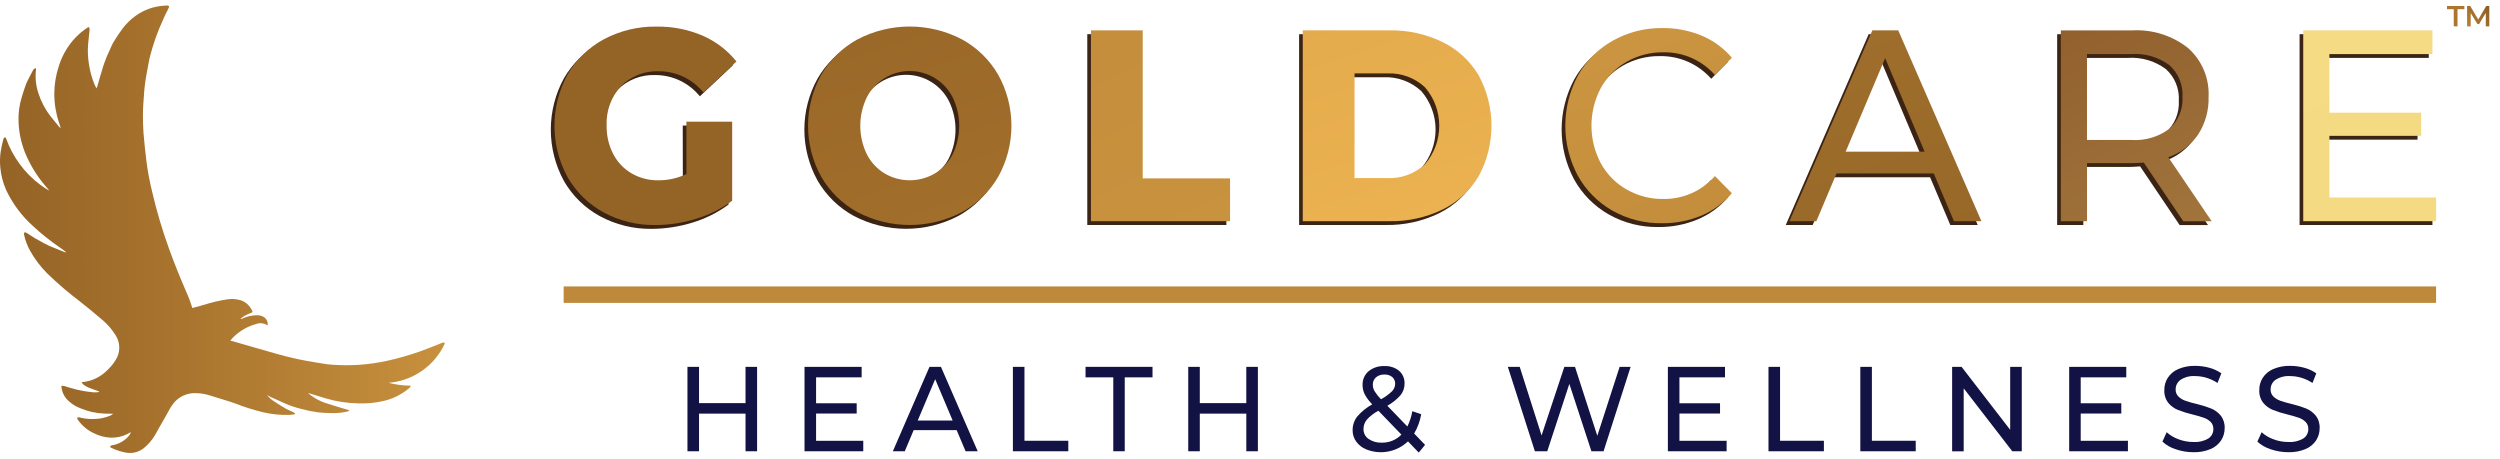 <svg width="229" height="42" viewBox="0 0 229 42" fill="none" xmlns="http://www.w3.org/2000/svg">
<path d="M62.539 11.496H66.731V18.739C65.734 19.474 64.617 20.032 63.431 20.387C62.22 20.765 60.96 20.959 59.693 20.963C58.038 20.988 56.406 20.588 54.95 19.801C53.572 19.051 52.429 17.931 51.651 16.568C50.865 15.128 50.454 13.514 50.454 11.874C50.454 10.234 50.865 8.62 51.651 7.18C52.435 5.812 53.588 4.691 54.978 3.947C56.459 3.158 58.117 2.758 59.794 2.785C61.242 2.762 62.678 3.043 64.011 3.609C65.225 4.136 66.294 4.95 67.124 5.981L64.106 8.823C63.615 8.215 62.995 7.724 62.29 7.387C61.585 7.05 60.814 6.875 60.032 6.876C59.391 6.849 58.75 6.956 58.152 7.19C57.554 7.424 57.011 7.78 56.559 8.236C56.109 8.724 55.76 9.296 55.534 9.919C55.308 10.543 55.208 11.206 55.24 11.868C55.224 12.766 55.43 13.655 55.84 14.454C56.221 15.192 56.802 15.806 57.517 16.227C58.267 16.66 59.12 16.88 59.985 16.864C60.871 16.87 61.747 16.674 62.547 16.291L62.539 11.496Z" fill="#3C2415"/>
<path d="M78.216 19.785C76.83 19.029 75.679 17.906 74.888 16.539C74.095 15.11 73.679 13.503 73.679 11.868C73.679 10.234 74.095 8.627 74.888 7.198C75.679 5.831 76.83 4.708 78.216 3.952C79.692 3.182 81.331 2.779 82.995 2.779C84.659 2.779 86.299 3.182 87.774 3.952C89.16 4.708 90.311 5.831 91.102 7.198C91.895 8.627 92.311 10.234 92.311 11.868C92.311 13.503 91.895 15.11 91.102 16.539C90.311 17.906 89.16 19.029 87.774 19.785C86.299 20.555 84.659 20.958 82.995 20.958C81.331 20.958 79.692 20.555 78.216 19.785ZM85.296 16.24C85.99 15.815 86.554 15.206 86.925 14.481C87.32 13.668 87.525 12.775 87.525 11.871C87.525 10.967 87.32 10.075 86.925 9.261C86.556 8.537 85.993 7.929 85.299 7.504C84.606 7.079 83.808 6.854 82.995 6.854C82.182 6.854 81.384 7.079 80.691 7.504C79.997 7.929 79.434 8.537 79.065 9.261C78.67 10.075 78.465 10.967 78.465 11.871C78.465 12.775 78.67 13.668 79.065 14.481C79.434 15.207 79.999 15.816 80.695 16.24C81.392 16.648 82.186 16.863 82.995 16.863C83.803 16.863 84.598 16.648 85.296 16.24Z" fill="#3C2415"/>
<path d="M99.595 3.13H104.337V16.689H112.337V20.609H99.595V3.13Z" fill="#3C2415"/>
<path d="M118.997 3.13H126.924C128.615 3.098 130.289 3.466 131.811 4.205C133.183 4.879 134.329 5.937 135.111 7.251C135.88 8.669 136.283 10.257 136.283 11.871C136.283 13.485 135.88 15.073 135.111 16.491C134.33 17.805 133.183 18.864 131.811 19.537C130.289 20.275 128.614 20.642 126.924 20.609H118.997V3.13ZM126.734 16.665C127.366 16.694 127.998 16.597 128.592 16.378C129.186 16.16 129.731 15.824 130.194 15.392C131.036 14.412 131.499 13.163 131.499 11.871C131.499 10.579 131.036 9.33 130.194 8.35C129.731 7.918 129.186 7.583 128.592 7.364C127.998 7.145 127.366 7.048 126.734 7.077H123.741V16.666L126.734 16.665Z" fill="#3C2415"/>
<path d="M147.37 19.648C146.038 18.892 144.94 17.785 144.195 16.448C143.44 15.038 143.045 13.464 143.045 11.865C143.045 10.266 143.44 8.692 144.195 7.282C144.941 5.942 146.044 4.835 147.381 4.082C148.768 3.3 150.339 2.899 151.932 2.92C153.163 2.905 154.385 3.139 155.525 3.607C156.599 4.056 157.551 4.753 158.304 5.641L156.748 7.215C156.159 6.548 155.432 6.016 154.617 5.658C153.802 5.3 152.919 5.123 152.03 5.141C150.845 5.124 149.678 5.426 148.651 6.015C147.657 6.585 146.841 7.419 146.292 8.424C145.733 9.482 145.441 10.661 145.441 11.858C145.441 13.055 145.733 14.234 146.292 15.292C146.839 16.298 147.656 17.133 148.651 17.701C149.678 18.29 150.845 18.592 152.03 18.575C152.921 18.589 153.805 18.408 154.62 18.045C155.435 17.682 156.161 17.147 156.748 16.475L158.304 18.049C157.547 18.941 156.591 19.642 155.514 20.096C154.371 20.571 153.145 20.81 151.908 20.796C150.32 20.823 148.753 20.427 147.37 19.648Z" fill="#3C2415"/>
<path d="M176.797 16.24H167.886L166.042 20.609H163.576L171.17 3.13H173.542L181.16 20.609H178.646L176.797 16.24ZM175.96 14.24L172.344 5.673L168.728 14.24H175.96Z" fill="#3C2415"/>
<path d="M199.65 20.61L196.034 15.242C195.588 15.276 195.234 15.292 194.98 15.292H190.835V20.612H188.435V3.133H194.976C196.826 3.028 198.651 3.606 200.103 4.758C200.728 5.316 201.221 6.007 201.544 6.781C201.867 7.554 202.013 8.391 201.971 9.228C202.007 10.448 201.673 11.649 201.012 12.675C200.349 13.643 199.391 14.37 198.281 14.749L202.257 20.619H199.647L199.65 20.61ZM198.379 12.146C198.785 11.781 199.105 11.328 199.312 10.822C199.52 10.316 199.611 9.77 199.579 9.224C199.612 8.68 199.522 8.136 199.314 7.632C199.106 7.128 198.786 6.678 198.379 6.316C197.377 5.578 196.146 5.219 194.905 5.304H190.829V13.171H194.902C196.146 13.255 197.379 12.892 198.379 12.146Z" fill="#3C2415"/>
<path d="M222.811 18.44V20.611H210.641V3.13H222.475V5.304H213.037V10.672H221.445V12.793H213.037V18.44H222.811Z" fill="#3C2415"/>
<path d="M69.349 33.604V41.336H68.29V37.889H64.032V41.336H62.971V33.604H64.032V36.927H68.29V33.604H69.349Z" fill="#121244"/>
<path d="M79.075 40.374V41.336H73.694V33.604H78.927V34.566H74.753V36.941H78.472V37.879H74.753V40.379L79.075 40.374Z" fill="#121244"/>
<path d="M87.632 39.402H83.692L82.876 41.336H81.785L85.141 33.604H86.191L89.558 41.336H88.447L87.632 39.402ZM87.263 38.52L85.662 34.732L84.063 38.52H87.263Z" fill="#121244"/>
<path d="M92.781 33.604H93.841V40.374H97.856V41.336H92.781V33.604Z" fill="#121244"/>
<path d="M101.977 34.565H99.436V33.603H105.57V34.565H103.026V41.335H101.977V34.565Z" fill="#121244"/>
<path d="M115.222 33.604V41.336H114.163V37.889H109.902V41.336H108.843V33.604H109.902V36.927H114.16V33.604H115.222Z" fill="#121244"/>
<path d="M129.957 41.457L128.972 40.429C128.473 40.904 127.849 41.226 127.174 41.357C126.498 41.488 125.799 41.423 125.16 41.169C124.791 41.021 124.47 40.775 124.233 40.456C124.012 40.154 123.895 39.788 123.9 39.413C123.894 38.961 124.04 38.52 124.317 38.161C124.705 37.706 125.173 37.325 125.699 37.038C125.425 36.768 125.192 36.459 125.01 36.121C124.878 35.857 124.809 35.565 124.81 35.27C124.801 35.032 124.845 34.796 124.94 34.578C125.034 34.36 125.177 34.166 125.357 34.01C125.766 33.677 126.284 33.508 126.812 33.534C127.298 33.507 127.777 33.661 128.157 33.965C128.323 34.112 128.455 34.294 128.541 34.499C128.628 34.703 128.667 34.924 128.657 35.146C128.66 35.527 128.531 35.898 128.292 36.195C127.948 36.587 127.537 36.916 127.08 37.167L128.913 39.067C129.132 38.625 129.285 38.154 129.367 37.667L130.183 37.944C130.075 38.567 129.856 39.166 129.536 39.711L130.536 40.749L129.957 41.457ZM128.369 39.811L126.261 37.624C125.859 37.833 125.499 38.112 125.196 38.448C124.999 38.69 124.893 38.993 124.896 39.304C124.892 39.48 124.932 39.655 125.013 39.812C125.093 39.969 125.211 40.104 125.356 40.204C125.708 40.445 126.129 40.566 126.556 40.547C126.892 40.556 127.227 40.496 127.539 40.369C127.851 40.242 128.134 40.052 128.369 39.811ZM126.031 34.57C125.938 34.656 125.864 34.762 125.816 34.879C125.768 34.996 125.745 35.122 125.751 35.249C125.751 35.45 125.803 35.648 125.904 35.822C126.075 36.094 126.276 36.346 126.504 36.572C126.873 36.372 127.213 36.123 127.516 35.832C127.692 35.652 127.792 35.41 127.796 35.158C127.8 35.042 127.78 34.927 127.735 34.82C127.69 34.713 127.622 34.618 127.537 34.54C127.332 34.374 127.073 34.291 126.811 34.308C126.527 34.294 126.249 34.388 126.032 34.571L126.031 34.57Z" fill="#121244"/>
<path d="M149.365 33.604L146.887 41.336H145.775L143.752 35.163L141.729 41.336H140.596L138.118 33.604H139.207L141.207 39.888L143.294 33.604H144.269L146.313 39.92L148.358 33.604H149.365Z" fill="#121244"/>
<path d="M158.158 40.374V41.336H152.777V33.604H158.01V34.566H153.836V36.941H157.555V37.879H153.836V40.379L158.158 40.374Z" fill="#121244"/>
<path d="M161.994 33.604H163.053V40.374H167.068V41.336H161.994V33.604Z" fill="#121244"/>
<path d="M170.405 33.604H171.465V40.374H175.48V41.336H170.405V33.604Z" fill="#121244"/>
<path d="M185.194 33.604V41.336H184.325L179.874 35.572V41.339H178.815V33.607H179.684L184.132 39.371V33.607H185.194V33.604Z" fill="#121244"/>
<path d="M194.918 40.374V41.336H189.537V33.604H194.767V34.566H190.593V36.941H194.312V37.879H190.593V40.379L194.918 40.374Z" fill="#121244"/>
<path d="M199.3 41.153C198.846 41.012 198.428 40.773 198.077 40.453L198.468 39.592C198.784 39.877 199.153 40.097 199.554 40.239C199.988 40.404 200.449 40.488 200.914 40.487C201.395 40.521 201.875 40.408 202.29 40.162C202.432 40.068 202.549 39.939 202.628 39.788C202.708 39.636 202.747 39.467 202.744 39.296C202.748 39.177 202.729 39.058 202.686 38.947C202.644 38.836 202.579 38.734 202.496 38.649C202.322 38.477 202.111 38.348 201.88 38.269C201.54 38.152 201.196 38.052 200.847 37.969C200.387 37.86 199.936 37.72 199.497 37.549C199.154 37.41 198.852 37.189 198.617 36.904C198.358 36.568 198.229 36.151 198.252 35.728C198.246 35.334 198.354 34.947 198.564 34.613C198.795 34.26 199.124 33.981 199.512 33.813C200.01 33.599 200.549 33.497 201.092 33.513C201.528 33.514 201.963 33.573 202.384 33.69C202.774 33.794 203.143 33.965 203.475 34.197L203.126 35.079C202.817 34.875 202.48 34.716 202.126 34.609C201.789 34.506 201.439 34.452 201.088 34.45C200.612 34.415 200.139 34.535 199.738 34.793C199.596 34.892 199.482 35.024 199.403 35.178C199.325 35.332 199.286 35.502 199.289 35.675C199.284 35.794 199.304 35.913 199.348 36.024C199.391 36.135 199.458 36.236 199.543 36.32C199.722 36.493 199.938 36.625 200.174 36.706C200.508 36.823 200.85 36.921 201.196 36.999C201.653 37.107 202.102 37.248 202.54 37.419C202.879 37.559 203.178 37.779 203.414 38.061C203.671 38.391 203.801 38.803 203.779 39.221C203.782 39.614 203.672 39.999 203.462 40.33C203.227 40.687 202.891 40.965 202.498 41.13C201.994 41.339 201.452 41.439 200.908 41.423C200.36 41.422 199.817 41.331 199.3 41.153Z" fill="#121244"/>
<path d="M207.997 41.153C207.543 41.012 207.125 40.773 206.774 40.453L207.165 39.592C207.481 39.877 207.85 40.097 208.251 40.239C208.685 40.404 209.147 40.488 209.612 40.487C210.093 40.521 210.573 40.408 210.988 40.162C211.13 40.068 211.247 39.939 211.326 39.788C211.406 39.636 211.445 39.467 211.442 39.296C211.446 39.177 211.427 39.058 211.384 38.947C211.342 38.836 211.277 38.734 211.194 38.649C211.02 38.478 210.81 38.348 210.579 38.269C210.239 38.152 209.895 38.052 209.546 37.969C209.086 37.86 208.635 37.72 208.196 37.549C207.853 37.41 207.551 37.189 207.316 36.904C207.057 36.568 206.928 36.151 206.951 35.728C206.945 35.334 207.053 34.947 207.263 34.613C207.494 34.26 207.823 33.981 208.211 33.813C208.709 33.599 209.248 33.497 209.791 33.513C210.227 33.514 210.662 33.573 211.083 33.69C211.473 33.794 211.842 33.965 212.174 34.197L211.825 35.079C211.516 34.875 211.179 34.716 210.825 34.609C210.488 34.506 210.138 34.452 209.787 34.45C209.311 34.415 208.838 34.535 208.437 34.793C208.295 34.892 208.181 35.025 208.102 35.178C208.024 35.332 207.985 35.502 207.988 35.675C207.983 35.794 208.003 35.913 208.047 36.024C208.09 36.135 208.157 36.236 208.242 36.32C208.421 36.493 208.637 36.625 208.873 36.706C209.207 36.823 209.549 36.921 209.895 36.999C210.352 37.107 210.802 37.248 211.24 37.419C211.579 37.559 211.878 37.779 212.114 38.061C212.371 38.391 212.501 38.803 212.479 39.221C212.482 39.614 212.372 39.998 212.162 40.33C211.927 40.687 211.591 40.965 211.198 41.13C210.694 41.339 210.152 41.439 209.608 41.423C209.059 41.422 208.515 41.331 207.997 41.153Z" fill="#121244"/>
<path d="M62.874 11.147H67.067V18.39C66.07 19.125 64.953 19.683 63.767 20.038C62.556 20.416 61.296 20.61 60.029 20.614C58.374 20.639 56.742 20.239 55.286 19.452C53.908 18.702 52.765 17.582 51.986 16.219C51.201 14.779 50.789 13.165 50.789 11.525C50.789 9.885 51.201 8.271 51.986 6.831C52.771 5.463 53.924 4.342 55.315 3.598C56.795 2.809 58.453 2.409 60.131 2.436C61.578 2.413 63.014 2.694 64.347 3.26C65.561 3.787 66.63 4.601 67.46 5.632L64.433 8.475C63.943 7.867 63.323 7.376 62.618 7.039C61.913 6.702 61.142 6.527 60.361 6.528C59.719 6.501 59.078 6.608 58.48 6.842C57.882 7.076 57.339 7.432 56.886 7.888C56.437 8.376 56.088 8.948 55.862 9.571C55.636 10.195 55.536 10.857 55.569 11.52C55.552 12.418 55.758 13.307 56.169 14.106C56.549 14.843 57.13 15.458 57.846 15.878C58.594 16.311 59.447 16.531 60.312 16.515C61.199 16.521 62.075 16.325 62.874 15.942V11.147Z" fill="url(#paint0_linear_5_15)"/>
<path d="M78.553 19.436C77.166 18.68 76.015 17.557 75.225 16.19C74.431 14.761 74.015 13.154 74.015 11.52C74.015 9.885 74.431 8.278 75.225 6.849C76.015 5.482 77.166 4.359 78.553 3.603C80.028 2.833 81.667 2.43 83.331 2.43C84.995 2.43 86.635 2.833 88.109 3.603C89.496 4.359 90.647 5.482 91.438 6.849C92.231 8.278 92.647 9.885 92.647 11.52C92.647 13.154 92.231 14.761 91.438 16.19C90.647 17.557 89.496 18.68 88.109 19.436C86.635 20.206 84.995 20.609 83.331 20.609C81.667 20.609 80.028 20.206 78.553 19.436ZM85.633 15.89C86.327 15.465 86.891 14.856 87.263 14.131C87.657 13.318 87.862 12.425 87.862 11.521C87.862 10.617 87.657 9.724 87.263 8.911C86.893 8.187 86.33 7.579 85.636 7.154C84.943 6.729 84.145 6.504 83.332 6.504C82.519 6.504 81.721 6.729 81.028 7.154C80.334 7.579 79.771 8.187 79.402 8.911C79.007 9.724 78.802 10.617 78.802 11.521C78.802 12.425 79.007 13.318 79.402 14.131C79.771 14.857 80.336 15.466 81.032 15.89C81.729 16.298 82.523 16.513 83.332 16.513C84.14 16.513 84.934 16.298 85.632 15.89H85.633Z" fill="url(#paint1_linear_5_15)"/>
<path d="M99.93 2.781H104.673V16.34H112.673V20.26H99.93V2.781Z" fill="url(#paint2_linear_5_15)"/>
<path d="M119.333 2.781H127.26C128.951 2.749 130.625 3.117 132.147 3.856C133.519 4.53 134.665 5.588 135.447 6.902C136.216 8.32 136.619 9.908 136.619 11.522C136.619 13.136 136.216 14.724 135.447 16.142C134.666 17.457 133.519 18.515 132.147 19.188C130.625 19.926 128.95 20.293 127.26 20.26H119.333V2.781ZM127.07 16.314C127.702 16.344 128.334 16.246 128.929 16.027C129.523 15.809 130.068 15.473 130.531 15.041C131.373 14.061 131.836 12.812 131.836 11.52C131.836 10.228 131.373 8.979 130.531 7.999C130.068 7.567 129.523 7.231 128.929 7.013C128.334 6.794 127.702 6.697 127.07 6.726H124.077V16.311L127.07 16.314Z" fill="url(#paint3_linear_5_15)"/>
<path d="M147.706 19.299C146.374 18.543 145.276 17.436 144.531 16.099C143.776 14.689 143.382 13.115 143.382 11.516C143.382 9.917 143.776 8.343 144.531 6.933C145.277 5.593 146.38 4.486 147.717 3.733C149.104 2.951 150.675 2.55 152.268 2.571C153.499 2.556 154.721 2.79 155.861 3.258C156.935 3.707 157.887 4.404 158.64 5.292L157.084 6.866C156.495 6.199 155.768 5.667 154.953 5.309C154.138 4.951 153.255 4.774 152.366 4.792C151.181 4.775 150.014 5.077 148.987 5.666C147.993 6.236 147.177 7.07 146.628 8.075C146.069 9.133 145.777 10.312 145.777 11.509C145.777 12.706 146.069 13.885 146.628 14.943C147.175 15.949 147.992 16.783 148.987 17.352C150.014 17.941 151.181 18.243 152.366 18.226C153.257 18.24 154.141 18.059 154.956 17.696C155.771 17.333 156.497 16.798 157.084 16.126L158.64 17.7C157.883 18.592 156.927 19.293 155.85 19.747C154.707 20.222 153.481 20.461 152.244 20.447C150.656 20.474 149.089 20.078 147.706 19.299Z" fill="url(#paint4_linear_5_15)"/>
<path d="M177.133 15.891H168.223L166.379 20.26H163.912L171.507 2.781H173.879L181.497 20.26H178.982L177.133 15.891ZM176.296 13.891L172.68 5.324L169.064 13.891H176.296Z" fill="url(#paint5_linear_5_15)"/>
<path d="M199.986 20.261L196.37 14.893C195.923 14.927 195.57 14.943 195.316 14.943H191.171V20.263H188.771V2.784H195.311C197.161 2.679 198.986 3.257 200.438 4.409C201.063 4.967 201.556 5.658 201.879 6.432C202.202 7.205 202.348 8.042 202.306 8.879C202.342 10.099 202.008 11.3 201.347 12.326C200.684 13.294 199.726 14.021 198.616 14.4L202.592 20.27H199.982L199.986 20.261ZM198.715 11.795C199.121 11.43 199.441 10.977 199.648 10.471C199.856 9.965 199.947 9.419 199.915 8.873C199.948 8.329 199.858 7.785 199.65 7.281C199.442 6.777 199.122 6.327 198.715 5.965C197.713 5.227 196.482 4.868 195.241 4.953H191.168V12.82H195.241C196.484 12.906 197.717 12.542 198.715 11.794V11.795Z" fill="url(#paint6_linear_5_15)"/>
<path d="M223.147 18.089V20.26H210.977V2.781H222.811V4.955H213.373V10.323H221.781V12.444H213.373V18.089H223.147Z" fill="url(#paint7_linear_5_15)"/>
<path d="M223.147 26.236H51.63V27.744H223.147V26.236Z" fill="url(#paint8_linear_5_15)"/>
<path d="M40.744 31.473C40.672 31.305 40.596 31.364 40.507 31.401C39.819 31.671 39.138 31.954 38.44 32.201C37.458 32.548 36.456 32.833 35.44 33.054C34.602 33.234 33.753 33.355 32.899 33.416C32.127 33.467 31.352 33.467 30.581 33.416C30.363 33.403 30.142 33.386 29.925 33.357C29.59 33.311 29.258 33.257 28.925 33.199C28.395 33.107 27.863 33.025 27.335 32.909C26.674 32.764 26.016 32.603 25.364 32.418C24.024 32.043 22.691 31.651 21.354 31.266C21.267 31.243 21.18 31.227 21.093 31.207C21.174 31.102 21.26 31.002 21.351 30.907C21.93 30.328 22.649 29.907 23.438 29.686C23.611 29.618 23.798 29.593 23.983 29.613C24.168 29.633 24.346 29.698 24.501 29.801C24.501 29.801 24.511 29.801 24.517 29.801C24.539 29.652 24.517 29.5 24.453 29.363C24.389 29.227 24.287 29.112 24.158 29.034C23.97 28.925 23.756 28.87 23.538 28.876C23.079 28.883 22.626 28.985 22.209 29.176C22.16 29.199 22.108 29.245 22.038 29.186C22.324 28.955 22.65 28.777 22.998 28.659C23.137 28.613 23.157 28.577 23.099 28.448C23.066 28.382 23.026 28.32 22.986 28.257C22.767 27.893 22.423 27.622 22.019 27.493C21.613 27.379 21.186 27.357 20.77 27.427C20.05 27.541 19.339 27.711 18.644 27.934C18.302 28.034 17.959 28.128 17.616 28.217C17.46 27.69 17.266 27.175 17.038 26.676C16.484 25.405 15.97 24.118 15.494 22.814C14.863 21.075 14.337 19.299 13.92 17.497C13.697 16.586 13.527 15.663 13.409 14.732C13.309 13.893 13.216 13.05 13.146 12.207C13.101 11.647 13.098 11.081 13.091 10.518C13.091 10.192 13.107 9.863 13.127 9.537C13.153 9.109 13.18 8.684 13.219 8.256C13.255 7.874 13.305 7.496 13.364 7.117C13.43 6.717 13.509 6.307 13.588 5.906C13.641 5.582 13.711 5.261 13.799 4.945C14.022 4.125 14.296 3.319 14.619 2.532C14.856 2.009 15.062 1.475 15.336 0.968C15.384 0.88 15.427 0.788 15.464 0.695C15.508 0.58 15.472 0.514 15.35 0.507C15.228 0.5 15.133 0.517 15.024 0.523C14.089 0.577 13.189 0.897 12.43 1.445C11.982 1.761 11.586 2.144 11.255 2.581C10.943 2.994 10.655 3.423 10.392 3.868C10.21 4.168 10.098 4.517 9.934 4.833C9.671 5.415 9.454 6.017 9.286 6.633C9.148 7.048 9.042 7.476 8.921 7.897C8.895 7.965 8.865 8.032 8.832 8.097C8.756 7.939 8.694 7.83 8.648 7.715C8.399 7.105 8.228 6.467 8.138 5.815C8.047 5.239 8.024 4.654 8.069 4.073C8.108 3.665 8.161 3.26 8.194 2.852C8.204 2.73 8.243 2.595 8.131 2.477C8.082 2.497 8.035 2.52 7.989 2.546C7.243 3.041 6.61 3.689 6.132 4.446C5.809 4.955 5.556 5.505 5.381 6.082C5.115 6.889 4.978 7.733 4.973 8.582C4.974 9.494 5.122 10.4 5.411 11.265C5.46 11.413 5.511 11.558 5.559 11.706C5.508 11.699 5.463 11.673 5.431 11.634C5.171 11.318 4.908 11.002 4.657 10.683C4.158 10.053 3.776 9.338 3.531 8.573C3.284 7.864 3.205 7.108 3.301 6.364C3.308 6.328 3.281 6.285 3.268 6.242C3.203 6.259 3.143 6.291 3.094 6.336C3.046 6.382 3.009 6.439 2.988 6.502C2.945 6.591 2.896 6.68 2.85 6.769C2.695 7.078 2.518 7.378 2.389 7.697C2.241 8.069 2.136 8.457 2.01 8.839C1.766 9.606 1.661 10.41 1.701 11.213C1.746 12.29 1.998 13.348 2.442 14.331C2.931 15.414 3.588 16.414 4.388 17.294C4.431 17.349 4.472 17.406 4.51 17.465C4.224 17.3 3.948 17.119 3.684 16.922C2.958 16.386 2.32 15.741 1.794 15.009C1.276 14.31 0.865 13.54 0.573 12.721C0.547 12.649 0.52 12.566 0.428 12.593C0.4 12.605 0.376 12.623 0.357 12.646C0.337 12.669 0.323 12.696 0.316 12.725C0.207 13.12 0.12 13.521 0.056 13.925C-0.01 14.413 -0.018 14.907 0.033 15.397C0.102 16.078 0.275 16.744 0.547 17.372C1.136 18.633 1.972 19.762 3.006 20.694C3.772 21.406 4.59 22.06 5.455 22.649C5.655 22.784 5.84 22.932 6.031 23.074C6.021 23.094 6.011 23.11 6.001 23.127C5.672 22.995 5.339 22.867 5.013 22.727C4.679 22.606 4.355 22.458 4.045 22.286C3.791 22.128 3.512 22.009 3.255 21.855C2.975 21.687 2.705 21.496 2.429 21.325C2.365 21.299 2.297 21.284 2.229 21.279C2.208 21.344 2.198 21.411 2.199 21.479C2.31 21.997 2.496 22.496 2.752 22.96C3.178 23.726 3.709 24.43 4.329 25.05C5.284 25.975 6.296 26.84 7.358 27.641C8.058 28.197 8.747 28.76 9.422 29.341C9.886 29.74 10.285 30.209 10.605 30.732C10.82 31.074 10.932 31.471 10.926 31.876C10.92 32.28 10.797 32.674 10.572 33.01C10.369 33.335 10.124 33.632 9.844 33.892C9.307 34.448 8.609 34.823 7.849 34.962C7.749 34.978 7.642 34.985 7.49 35.001C7.543 35.101 7.562 35.175 7.612 35.208C7.757 35.318 7.913 35.412 8.079 35.488C8.372 35.613 8.679 35.709 8.979 35.817C9.027 35.84 9.073 35.867 9.117 35.899C8.943 35.939 8.764 35.952 8.587 35.938C7.848 35.877 7.119 35.737 6.411 35.52C6.227 35.464 6.046 35.402 5.858 35.352C5.779 35.34 5.7 35.337 5.621 35.342C5.646 35.868 5.879 36.363 6.269 36.718C6.583 37.012 6.952 37.241 7.355 37.393C8.063 37.693 8.821 37.861 9.59 37.887C9.83 37.897 10.07 37.897 10.38 37.9C10.3 37.958 10.218 38.01 10.133 38.058C9.673 38.258 9.179 38.367 8.678 38.377C8.194 38.403 7.71 38.352 7.243 38.226C7.183 38.225 7.124 38.236 7.069 38.259C7.073 38.317 7.089 38.374 7.115 38.427C7.503 38.994 8.042 39.441 8.672 39.717C9.125 39.937 9.617 40.064 10.12 40.089C10.66 40.11 11.196 39.994 11.678 39.75C11.767 39.707 11.848 39.65 11.931 39.602C11.945 39.618 11.96 39.633 11.976 39.648C11.923 39.757 11.858 39.859 11.783 39.954C11.404 40.38 10.895 40.67 10.335 40.777C10.226 40.797 10.111 40.797 10.085 40.951C10.119 40.979 10.157 41.003 10.197 41.023C10.61 41.22 11.047 41.364 11.497 41.451C11.774 41.507 12.061 41.505 12.338 41.445C12.615 41.385 12.877 41.268 13.107 41.102C13.544 40.761 13.912 40.34 14.193 39.862C14.315 39.671 14.414 39.462 14.528 39.262L15.181 38.126C15.374 37.787 15.546 37.431 15.767 37.112C16.018 36.739 16.365 36.44 16.772 36.248C17.178 36.055 17.63 35.976 18.078 36.019C18.461 36.035 18.841 36.102 19.206 36.219C19.983 36.466 20.77 36.68 21.538 36.956C22.364 37.279 23.211 37.546 24.073 37.756C24.89 37.954 25.732 38.036 26.573 38C26.721 37.99 26.866 37.964 27.014 37.947C27.021 37.924 27.026 37.904 27.034 37.881C26.981 37.83 26.923 37.784 26.86 37.746C26.646 37.646 26.416 37.568 26.212 37.453C25.84 37.239 25.478 37.012 25.122 36.775C24.869 36.621 24.647 36.419 24.47 36.182C24.584 36.238 24.684 36.317 24.799 36.37C25.122 36.518 25.454 36.647 25.77 36.805C26.364 37.091 26.988 37.313 27.63 37.467C28.116 37.597 28.609 37.697 29.108 37.767C29.523 37.814 29.941 37.838 30.359 37.839C30.869 37.855 31.38 37.803 31.877 37.684C31.923 37.674 31.959 37.618 32.005 37.584C31.31 37.373 30.642 37.184 29.986 36.968C29.328 36.775 28.72 36.441 28.203 35.99C28.748 36.158 29.293 36.319 29.835 36.49C30.817 36.78 31.834 36.935 32.858 36.951C33.577 36.977 34.297 36.912 35.001 36.757C35.907 36.574 36.754 36.166 37.463 35.572C37.518 35.519 37.57 35.462 37.618 35.401C37.608 35.375 37.598 35.352 37.588 35.325C36.914 35.321 36.244 35.234 35.593 35.065C36.693 34.977 37.75 34.599 38.655 33.967C39.56 33.336 40.281 32.475 40.744 31.473Z" fill="url(#paint9_linear_5_15)"/>
<path d="M224.763 0.845H224.145V0.552H225.736V0.845H225.109V2.415H224.764L224.763 0.845Z" fill="url(#paint10_linear_5_15)"/>
<path d="M227.697 2.416V1.182L227.087 2.205H226.933L226.316 1.198V2.416H225.985V0.552H226.269L227.008 1.788L227.735 0.552H228.019V2.416H227.697Z" fill="url(#paint11_linear_5_15)"/>
<defs>
<linearGradient id="paint0_linear_5_15" x1="254.926" y1="32.27" x2="542.575" y2="824.322" gradientUnits="userSpaceOnUse">
<stop stop-color="#946326"/>
<stop offset="0.06" stop-color="#A5712C"/>
<stop offset="0.248" stop-color="#DBA348"/>
<stop offset="0.342" stop-color="#F7BC57"/>
<stop offset="0.407" stop-color="#CF9842"/>
<stop offset="0.497" stop-color="#AA7730"/>
<stop offset="0.574" stop-color="#956628"/>
<stop offset="0.627" stop-color="#8E6026"/>
<stop offset="0.652" stop-color="#804B1F"/>
<stop offset="0.791" stop-color="#F4DB84"/>
<stop offset="0.821" stop-color="#F4D982"/>
<stop offset="0.837" stop-color="#F4D47B"/>
<stop offset="0.849" stop-color="#F3CA6E"/>
<stop offset="0.86" stop-color="#F3BD5B"/>
<stop offset="0.87" stop-color="#F1AB43"/>
<stop offset="0.871" stop-color="#F1AA41"/>
<stop offset="1" stop-color="#4C2D15"/>
</linearGradient>
<linearGradient id="paint1_linear_5_15" x1="7.753" y1="10.424" x2="228.993" y2="691.34" gradientUnits="userSpaceOnUse">
<stop stop-color="#946326"/>
<stop offset="0.06" stop-color="#A5712C"/>
<stop offset="0.248" stop-color="#DBA348"/>
<stop offset="0.342" stop-color="#F7BC57"/>
<stop offset="0.407" stop-color="#CF9842"/>
<stop offset="0.497" stop-color="#AA7730"/>
<stop offset="0.574" stop-color="#956628"/>
<stop offset="0.627" stop-color="#8E6026"/>
<stop offset="0.652" stop-color="#804B1F"/>
<stop offset="0.791" stop-color="#F4DB84"/>
<stop offset="0.821" stop-color="#F4D982"/>
<stop offset="0.837" stop-color="#F4D47B"/>
<stop offset="0.849" stop-color="#F3CA6E"/>
<stop offset="0.86" stop-color="#F3BD5B"/>
<stop offset="0.87" stop-color="#F1AB43"/>
<stop offset="0.871" stop-color="#F1AA41"/>
<stop offset="1" stop-color="#4C2D15"/>
</linearGradient>
<linearGradient id="paint2_linear_5_15" x1="-376.004" y1="-8.594" x2="141.168" y2="1123.63" gradientUnits="userSpaceOnUse">
<stop stop-color="#946326"/>
<stop offset="0.06" stop-color="#A5712C"/>
<stop offset="0.248" stop-color="#DBA348"/>
<stop offset="0.342" stop-color="#F7BC57"/>
<stop offset="0.407" stop-color="#CF9842"/>
<stop offset="0.497" stop-color="#AA7730"/>
<stop offset="0.574" stop-color="#956628"/>
<stop offset="0.627" stop-color="#8E6026"/>
<stop offset="0.652" stop-color="#804B1F"/>
<stop offset="0.791" stop-color="#F4DB84"/>
<stop offset="0.821" stop-color="#F4D982"/>
<stop offset="0.837" stop-color="#F4D47B"/>
<stop offset="0.849" stop-color="#F3CA6E"/>
<stop offset="0.86" stop-color="#F3BD5B"/>
<stop offset="0.87" stop-color="#F1AB43"/>
<stop offset="0.871" stop-color="#F1AA41"/>
<stop offset="1" stop-color="#4C2D15"/>
</linearGradient>
<linearGradient id="paint3_linear_5_15" x1="-466.072" y1="-30.603" x2="-216.028" y2="712.226" gradientUnits="userSpaceOnUse">
<stop stop-color="#946326"/>
<stop offset="0.06" stop-color="#A5712C"/>
<stop offset="0.248" stop-color="#DBA348"/>
<stop offset="0.342" stop-color="#F7BC57"/>
<stop offset="0.407" stop-color="#CF9842"/>
<stop offset="0.497" stop-color="#AA7730"/>
<stop offset="0.574" stop-color="#956628"/>
<stop offset="0.627" stop-color="#8E6026"/>
<stop offset="0.652" stop-color="#804B1F"/>
<stop offset="0.791" stop-color="#F4DB84"/>
<stop offset="0.821" stop-color="#F4D982"/>
<stop offset="0.837" stop-color="#F4D47B"/>
<stop offset="0.849" stop-color="#F3CA6E"/>
<stop offset="0.86" stop-color="#F3BD5B"/>
<stop offset="0.87" stop-color="#F1AB43"/>
<stop offset="0.871" stop-color="#F1AA41"/>
<stop offset="1" stop-color="#4C2D15"/>
</linearGradient>
<linearGradient id="paint4_linear_5_15" x1="-794.876" y1="-55.768" x2="-447.704" y2="833.728" gradientUnits="userSpaceOnUse">
<stop stop-color="#946326"/>
<stop offset="0.06" stop-color="#A5712C"/>
<stop offset="0.248" stop-color="#DBA348"/>
<stop offset="0.342" stop-color="#F7BC57"/>
<stop offset="0.407" stop-color="#CF9842"/>
<stop offset="0.497" stop-color="#AA7730"/>
<stop offset="0.574" stop-color="#956628"/>
<stop offset="0.627" stop-color="#8E6026"/>
<stop offset="0.652" stop-color="#804B1F"/>
<stop offset="0.791" stop-color="#F4DB84"/>
<stop offset="0.821" stop-color="#F4D982"/>
<stop offset="0.837" stop-color="#F4D47B"/>
<stop offset="0.849" stop-color="#F3CA6E"/>
<stop offset="0.86" stop-color="#F3BD5B"/>
<stop offset="0.87" stop-color="#F1AB43"/>
<stop offset="0.871" stop-color="#F1AA41"/>
<stop offset="1" stop-color="#4C2D15"/>
</linearGradient>
<linearGradient id="paint5_linear_5_15" x1="-907.29" y1="-73.843" x2="-666.875" y2="652.347" gradientUnits="userSpaceOnUse">
<stop stop-color="#946326"/>
<stop offset="0.06" stop-color="#A5712C"/>
<stop offset="0.248" stop-color="#DBA348"/>
<stop offset="0.342" stop-color="#F7BC57"/>
<stop offset="0.407" stop-color="#CF9842"/>
<stop offset="0.497" stop-color="#AA7730"/>
<stop offset="0.574" stop-color="#956628"/>
<stop offset="0.627" stop-color="#8E6026"/>
<stop offset="0.652" stop-color="#804B1F"/>
<stop offset="0.791" stop-color="#F4DB84"/>
<stop offset="0.821" stop-color="#F4D982"/>
<stop offset="0.837" stop-color="#F4D47B"/>
<stop offset="0.849" stop-color="#F3CA6E"/>
<stop offset="0.86" stop-color="#F3BD5B"/>
<stop offset="0.87" stop-color="#F1AB43"/>
<stop offset="0.871" stop-color="#F1AA41"/>
<stop offset="1" stop-color="#4C2D15"/>
</linearGradient>
<linearGradient id="paint6_linear_5_15" x1="-1473.92" y1="-97.697" x2="-1047.66" y2="913.952" gradientUnits="userSpaceOnUse">
<stop stop-color="#946326"/>
<stop offset="0.06" stop-color="#A5712C"/>
<stop offset="0.248" stop-color="#DBA348"/>
<stop offset="0.342" stop-color="#F7BC57"/>
<stop offset="0.407" stop-color="#CF9842"/>
<stop offset="0.497" stop-color="#AA7730"/>
<stop offset="0.574" stop-color="#956628"/>
<stop offset="0.627" stop-color="#8E6026"/>
<stop offset="0.652" stop-color="#804B1F"/>
<stop offset="0.791" stop-color="#F4DB84"/>
<stop offset="0.821" stop-color="#F4D982"/>
<stop offset="0.837" stop-color="#F4D47B"/>
<stop offset="0.849" stop-color="#F3CA6E"/>
<stop offset="0.86" stop-color="#F3BD5B"/>
<stop offset="0.87" stop-color="#F1AB43"/>
<stop offset="0.871" stop-color="#F1AA41"/>
<stop offset="1" stop-color="#4C2D15"/>
</linearGradient>
<linearGradient id="paint7_linear_5_15" x1="-1989.93" y1="-120.895" x2="-1412.59" y2="1085.89" gradientUnits="userSpaceOnUse">
<stop stop-color="#946326"/>
<stop offset="0.06" stop-color="#A5712C"/>
<stop offset="0.248" stop-color="#DBA348"/>
<stop offset="0.342" stop-color="#F7BC57"/>
<stop offset="0.407" stop-color="#CF9842"/>
<stop offset="0.497" stop-color="#AA7730"/>
<stop offset="0.574" stop-color="#956628"/>
<stop offset="0.627" stop-color="#8E6026"/>
<stop offset="0.652" stop-color="#804B1F"/>
<stop offset="0.791" stop-color="#F4DB84"/>
<stop offset="0.821" stop-color="#F4D982"/>
<stop offset="0.837" stop-color="#F4D47B"/>
<stop offset="0.849" stop-color="#F3CA6E"/>
<stop offset="0.86" stop-color="#F3BD5B"/>
<stop offset="0.87" stop-color="#F1AB43"/>
<stop offset="0.871" stop-color="#F1AA41"/>
<stop offset="1" stop-color="#4C2D15"/>
</linearGradient>
<linearGradient id="paint8_linear_5_15" x1="38.307" y1="898.097" x2="43.731" y2="-1045.99" gradientUnits="userSpaceOnUse">
<stop stop-color="#946326"/>
<stop offset="0.06" stop-color="#A5712C"/>
<stop offset="0.248" stop-color="#DBA348"/>
<stop offset="0.342" stop-color="#F7BC57"/>
<stop offset="0.407" stop-color="#CF9842"/>
<stop offset="0.497" stop-color="#AA7730"/>
<stop offset="0.574" stop-color="#956628"/>
<stop offset="0.627" stop-color="#8E6026"/>
<stop offset="0.652" stop-color="#804B1F"/>
<stop offset="0.791" stop-color="#F4DB84"/>
<stop offset="0.821" stop-color="#F4D982"/>
<stop offset="0.837" stop-color="#F4D47B"/>
<stop offset="0.849" stop-color="#F3CA6E"/>
<stop offset="0.86" stop-color="#F3BD5B"/>
<stop offset="0.87" stop-color="#F1AB43"/>
<stop offset="0.871" stop-color="#F1AA41"/>
<stop offset="1" stop-color="#4C2D15"/>
</linearGradient>
<linearGradient id="paint9_linear_5_15" x1="0" y1="20.998" x2="228.019" y2="20.998" gradientUnits="userSpaceOnUse">
<stop stop-color="#946326"/>
<stop offset="0.06" stop-color="#A5712C"/>
<stop offset="0.248" stop-color="#DBA348"/>
<stop offset="0.342" stop-color="#F7BC57"/>
<stop offset="0.407" stop-color="#CF9842"/>
<stop offset="0.497" stop-color="#AA7730"/>
<stop offset="0.574" stop-color="#956628"/>
<stop offset="0.627" stop-color="#8E6026"/>
<stop offset="0.652" stop-color="#804B1F"/>
<stop offset="0.791" stop-color="#F4DB84"/>
<stop offset="0.821" stop-color="#F4D982"/>
<stop offset="0.837" stop-color="#F4D47B"/>
<stop offset="0.849" stop-color="#F3CA6E"/>
<stop offset="0.86" stop-color="#F3BD5B"/>
<stop offset="0.87" stop-color="#F1AB43"/>
<stop offset="0.871" stop-color="#F1AA41"/>
<stop offset="1" stop-color="#4C2D15"/>
</linearGradient>
<linearGradient id="paint10_linear_5_15" x1="-237.14" y1="51.533" x2="-96.007" y2="-384.012" gradientUnits="userSpaceOnUse">
<stop stop-color="#F1AA41"/>
<stop offset="1" stop-color="#4C2D15"/>
</linearGradient>
<linearGradient id="paint11_linear_5_15" x1="223.199" y1="3.961" x2="230.648" y2="-1.805" gradientUnits="userSpaceOnUse">
<stop stop-color="#F1AA41"/>
<stop offset="1" stop-color="#4C2D15"/>
</linearGradient>
</defs>
</svg>
